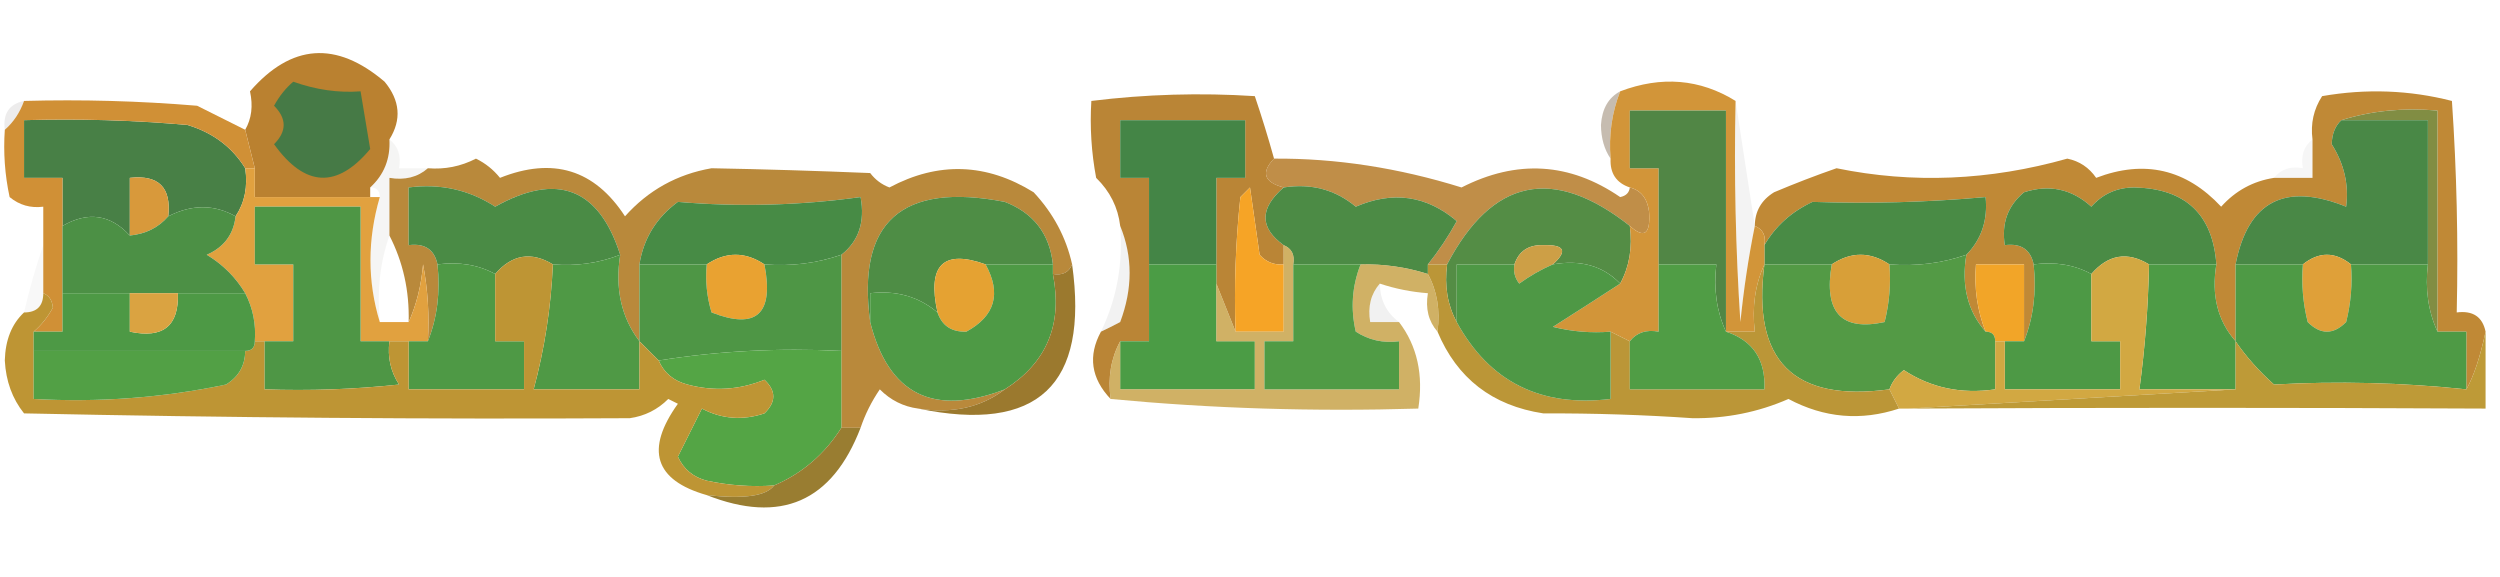 <svg width="1855" height="428" viewBox="0 0 1855 428" fill="none" xmlns="http://www.w3.org/2000/svg">
<path opacity="0.047" fill-rule="evenodd" clip-rule="evenodd" d="M1287.8 74.898C1292.56 105.809 1297.31 136.721 1302.07 167.632C1297.35 191.08 1293.79 214.857 1291.37 238.965C1287.8 184.328 1286.62 129.639 1287.8 74.898Z" fill="#0F0801"/>
<path opacity="0.078" fill-rule="evenodd" clip-rule="evenodd" d="M17.838 74.898C14.756 83.526 9.999 90.659 3.569 96.298C2.037 84.323 6.793 77.19 17.838 74.898Z" fill="#120A01"/>
<path fill-rule="evenodd" clip-rule="evenodd" d="M288.953 103.43C289.727 117.795 284.97 129.685 274.684 139.097C274.684 141.475 274.684 143.853 274.684 146.23C246.145 146.23 217.607 146.23 189.068 146.23C189.068 139.097 189.068 131.964 189.068 124.83C186.69 115.319 184.312 105.808 181.934 96.297C186.672 88.108 187.861 78.597 185.501 67.764C216.182 32.483 249.477 30.105 285.386 60.63C296.884 74.582 298.074 88.848 288.953 103.43Z" fill="#BA8130"/>
<path fill-rule="evenodd" clip-rule="evenodd" d="M217.605 60.633C234.518 66.642 251.166 69.02 267.547 67.766C269.925 82.033 272.304 96.299 274.682 110.566C250.071 140.123 226.288 138.934 203.336 106.999C212.849 97.489 212.849 87.977 203.336 78.466C207.3 71.254 212.056 65.309 217.605 60.633Z" fill="#467A46"/>
<path opacity="0.329" fill-rule="evenodd" clip-rule="evenodd" d="M1202.18 67.766C1195.98 83.58 1193.61 100.225 1195.05 117.699C1190.4 110.932 1188.01 102.61 1187.91 92.732C1188.68 80.74 1193.44 72.418 1202.18 67.766Z" fill="#543511"/>
<path opacity="0.043" fill-rule="evenodd" clip-rule="evenodd" d="M288.953 103.43C295.403 108.487 297.78 115.621 296.087 124.83C303.222 124.83 310.357 124.83 317.491 124.83C309.874 131.496 300.361 133.873 288.953 131.963C288.953 146.23 288.953 160.496 288.953 174.763C281.984 194.643 279.606 216.043 281.818 238.963C272.584 208.77 272.584 177.858 281.818 146.23C281.818 141.474 279.44 139.096 274.684 139.096C284.97 129.684 289.727 117.795 288.953 103.43Z" fill="#22190A"/>
<path opacity="0.039" fill-rule="evenodd" clip-rule="evenodd" d="M1715.87 103.43C1715.87 112.941 1715.87 122.452 1715.87 131.963C1706.36 131.963 1696.85 131.963 1687.34 131.963C1692.39 125.514 1699.53 123.137 1708.74 124.83C1707.05 115.621 1709.42 108.487 1715.87 103.43Z" fill="#020100"/>
<path fill-rule="evenodd" clip-rule="evenodd" d="M181.932 124.837C183.962 138.495 181.583 150.383 174.797 160.503C158.918 151.542 142.271 151.542 124.855 160.503C127.233 139.103 117.721 129.593 96.317 131.97C96.317 146.237 96.317 160.503 96.317 174.77C81.885 159.07 65.237 156.693 46.374 167.637C46.374 155.748 46.374 143.859 46.374 131.97C36.862 131.97 27.349 131.97 17.836 131.97C17.836 117.703 17.836 103.437 17.836 89.17C58.335 87.985 98.765 89.174 139.124 92.737C158.002 98.473 172.271 109.173 181.932 124.837Z" fill="#488046"/>
<path fill-rule="evenodd" clip-rule="evenodd" d="M17.838 74.897C60.712 73.712 103.519 74.901 146.262 78.464C158.342 84.503 170.233 90.447 181.935 96.297C184.313 105.808 186.691 115.32 189.069 124.83C186.691 124.83 184.313 124.83 181.935 124.83C172.274 109.166 158.004 98.466 139.127 92.73C98.767 89.168 58.338 87.979 17.838 89.164C17.838 103.43 17.838 117.697 17.838 131.964C27.351 131.964 36.864 131.964 46.377 131.964C46.377 143.853 46.377 155.741 46.377 167.63C46.377 184.275 46.377 200.92 46.377 217.564C46.377 227.075 46.377 236.586 46.377 246.097C39.242 246.097 32.108 246.097 24.973 246.097C30.522 241.42 35.278 235.476 39.242 228.264C38.743 222.808 36.365 219.241 32.108 217.564C32.108 205.675 32.108 193.786 32.108 181.897C32.108 172.386 32.108 162.875 32.108 153.364C22.675 154.576 14.351 152.198 7.137 146.23C3.593 129.754 2.404 113.109 3.569 96.297C9.999 90.658 14.756 83.525 17.838 74.897Z" fill="#D09036"/>
<path opacity="0.882" fill-rule="evenodd" clip-rule="evenodd" d="M945.337 117.697C991.291 117.389 1037.67 124.522 1084.46 139.097C1125.5 118.176 1164.74 120.555 1202.18 146.23C1206.51 145.349 1208.89 142.971 1209.32 139.097C1217.52 141.174 1222.27 147.118 1223.59 156.93C1224.84 173.762 1220.08 177.328 1209.32 167.63C1152.44 122.81 1107.26 132.32 1073.76 196.164C1069 196.164 1064.25 196.164 1059.49 196.164C1067.44 186.282 1074.57 175.582 1080.9 164.064C1058.5 145.06 1033.53 141.493 1005.98 153.364C990.749 140.677 972.913 135.921 952.472 139.097C937.832 135.154 935.456 128.021 945.337 117.697Z" fill="#B77F30"/>
<path fill-rule="evenodd" clip-rule="evenodd" d="M945.336 117.698C935.455 128.022 937.831 135.156 952.471 139.098C934.527 154.666 934.527 168.933 952.471 181.898C952.471 186.654 952.471 191.409 952.471 196.165C945.365 196.777 939.422 194.399 934.634 189.032C932.259 172.388 929.876 155.743 927.5 139.098C925.124 141.476 922.741 143.854 920.365 146.232C916.805 179.436 915.614 212.725 916.798 246.098C912.039 234.209 907.287 222.321 902.529 210.432C902.529 205.676 902.529 200.921 902.529 196.165C902.529 174.765 902.529 153.365 902.529 131.965C909.663 131.965 916.798 131.965 923.933 131.965C923.933 117.698 923.933 103.432 923.933 89.165C893.018 89.165 862.097 89.165 831.183 89.165C831.183 103.432 831.183 117.698 831.183 131.965C838.317 131.965 845.452 131.965 852.586 131.965C852.586 153.365 852.586 174.765 852.586 196.165C852.586 215.188 852.586 234.209 852.586 253.232C845.452 253.232 838.317 253.232 831.183 253.232C824.326 265.819 821.943 280.086 824.048 296.032C809.536 280.661 807.16 264.016 816.913 246.098C821.551 243.931 826.31 241.552 831.183 238.965C840.5 214.143 840.5 190.364 831.183 167.632C829.549 153.843 823.606 141.954 813.346 131.965C809.8 113.09 808.609 94.068 809.779 74.898C850.153 69.907 890.578 68.718 931.067 71.332C936.275 86.697 941.034 102.152 945.336 117.698Z" fill="#BA8536"/>
<path fill-rule="evenodd" clip-rule="evenodd" d="M124.855 160.499C117.623 168.872 108.11 173.628 96.316 174.766C96.316 160.499 96.316 146.233 96.316 131.966C117.72 129.588 127.233 139.099 124.855 160.499Z" fill="#D8993B"/>
<path fill-rule="evenodd" clip-rule="evenodd" d="M1844.3 246.101C1840.33 264.774 1835.57 279.041 1830.03 288.901C1830.03 274.634 1830.03 260.367 1830.03 246.101C1822.89 246.101 1815.76 246.101 1808.62 246.101C1808.62 191.412 1808.62 136.723 1808.62 82.034C1783.35 79.803 1759.57 82.181 1737.28 89.167C1732.72 93.424 1730.34 99.37 1730.14 107.001C1739.4 121.676 1742.96 137.132 1740.85 153.367C1695.33 135.087 1667.98 149.354 1658.8 196.167C1658.8 215.19 1658.8 234.212 1658.8 253.234C1645.46 238.002 1640.7 218.98 1644.53 196.167C1641.84 159.012 1621.63 139.99 1583.88 139.101C1570.96 139.054 1560.25 143.809 1551.78 153.367C1537.25 140.209 1520.6 136.643 1501.84 142.667C1489.76 152.659 1485.01 165.737 1487.57 181.901C1499.55 180.368 1506.68 185.124 1508.97 196.167C1511.15 216.75 1508.78 235.772 1501.84 253.234C1501.84 234.212 1501.84 215.19 1501.84 196.167C1489.94 196.167 1478.06 196.167 1466.16 196.167C1464.72 213.641 1467.1 230.286 1473.3 246.101C1459.96 230.869 1455.2 211.847 1459.03 189.034C1470.26 177.523 1475.02 163.256 1473.3 146.234C1430.03 150.113 1387.23 151.302 1344.87 149.801C1329.27 157.112 1317.38 167.812 1309.2 181.901C1310.43 174.827 1308.05 170.071 1302.07 167.634C1302.14 156.81 1306.9 148.487 1316.34 142.667C1331.74 136.162 1347.19 130.217 1362.71 124.834C1419.1 136.39 1476.17 134.012 1533.94 117.701C1542.94 119.549 1550.07 124.305 1555.35 131.967C1591.1 118.303 1622.03 125.436 1648.1 153.367C1658.71 141.526 1671.79 134.393 1687.34 131.967C1696.85 131.967 1706.36 131.967 1715.87 131.967C1715.87 122.456 1715.87 112.945 1715.87 103.434C1714.35 91.707 1716.73 81.007 1723.01 71.334C1755.74 65.634 1787.84 66.823 1819.33 74.901C1822.89 127.158 1824.08 179.469 1822.89 231.834C1834.87 230.302 1842.01 235.058 1844.3 246.101Z" fill="#C08936"/>
<path fill-rule="evenodd" clip-rule="evenodd" d="M1737.28 89.17C1759.57 82.184 1783.35 79.805 1808.62 82.037C1808.62 136.726 1808.62 191.414 1808.62 246.103C1801.72 231.071 1799.33 214.426 1801.49 196.17C1801.49 160.503 1801.49 124.837 1801.49 89.17C1780.09 89.17 1758.68 89.17 1737.28 89.17Z" fill="#818D43"/>
<path opacity="0.961" fill-rule="evenodd" clip-rule="evenodd" d="M795.511 196.17C793.071 202.149 788.319 204.527 781.242 203.303C781.242 200.926 781.242 198.547 781.242 196.17C778.816 173.523 766.922 158.067 745.569 149.803C668.896 135.006 635.601 164.728 645.684 238.97C659.209 292.61 692.504 309.254 745.569 288.903C727.818 302.369 706.415 307.125 681.357 303.17C670.339 301.721 660.826 296.965 652.819 288.903C646.666 297.933 641.909 307.444 638.549 317.436C633.793 317.436 629.037 317.436 624.28 317.436C624.28 298.414 624.28 279.392 624.28 260.37C624.28 236.592 624.28 212.814 624.28 189.036C637.179 178.922 641.935 164.655 638.549 146.236C593.104 152.495 547.918 153.684 502.992 149.803C487.055 161.487 477.542 176.942 474.453 196.17C474.453 215.192 474.453 234.214 474.453 253.236C460.984 235.49 456.228 214.09 460.184 189.036C444.336 139.537 413.42 127.648 367.434 153.37C348.083 140.813 326.679 136.057 303.222 139.103C303.222 153.37 303.222 167.636 303.222 181.903C315.2 180.371 322.335 185.127 324.626 196.17C326.812 216.752 324.434 235.775 317.492 253.236C318.662 234.067 317.473 215.045 313.924 196.17C312.562 211.919 308.995 226.185 303.222 238.97C303.844 215.867 299.088 194.467 288.953 174.77C288.953 160.503 288.953 146.236 288.953 131.97C300.361 133.88 309.875 131.503 317.492 124.836C330.066 125.854 341.957 123.477 353.165 117.703C360.139 121.104 366.085 125.859 371.001 131.97C410.267 116.293 441.183 125.804 463.751 160.503C480.988 141.185 502.392 129.296 527.963 124.836C566.57 125.557 605.811 126.746 645.684 128.403C649.432 133.342 654.188 136.909 659.953 139.103C696.206 119.769 731.877 120.958 766.972 142.67C781.527 158.257 791.045 176.09 795.511 196.17Z" fill="#B78534"/>
<path fill-rule="evenodd" clip-rule="evenodd" d="M460.184 189.036C444.367 195.232 427.719 197.61 410.242 196.17C394.183 186.435 379.914 188.812 367.434 203.303C354.844 196.445 340.575 194.067 324.627 196.17C322.335 185.126 315.2 180.371 303.223 181.903C303.223 167.636 303.223 153.369 303.223 139.103C326.679 136.057 348.083 140.813 367.434 153.369C413.42 127.647 444.337 139.537 460.184 189.036Z" fill="#4A8B45"/>
<path fill-rule="evenodd" clip-rule="evenodd" d="M624.28 189.034C606.055 195.369 587.029 197.747 567.203 196.168C552.934 186.657 538.665 186.657 524.395 196.168C507.748 196.168 491.1 196.168 474.453 196.168C477.542 176.94 487.055 161.485 502.992 149.801C547.918 153.682 593.104 152.493 638.549 146.234C641.935 164.653 637.179 178.92 624.28 189.034Z" fill="#478B45"/>
<path fill-rule="evenodd" clip-rule="evenodd" d="M781.241 196.165C764.596 196.165 747.944 196.165 731.299 196.165C699.776 184.847 687.885 196.735 695.626 231.831C681.671 220.073 665.024 215.317 645.683 217.565C645.683 224.698 645.683 231.831 645.683 238.965C635.601 164.723 668.896 135.001 745.568 149.798C766.922 158.062 778.815 173.518 781.241 196.165Z" fill="#4E8D45"/>
<path fill-rule="evenodd" clip-rule="evenodd" d="M902.53 196.164C885.885 196.164 869.232 196.164 852.587 196.164C852.587 174.764 852.587 153.364 852.587 131.964C845.453 131.964 838.318 131.964 831.184 131.964C831.184 117.697 831.184 103.431 831.184 89.164C862.098 89.164 893.019 89.164 923.934 89.164C923.934 103.431 923.934 117.697 923.934 131.964C916.799 131.964 909.664 131.964 902.53 131.964C902.53 153.364 902.53 174.764 902.53 196.164Z" fill="#448546"/>
<path fill-rule="evenodd" clip-rule="evenodd" d="M952.469 139.102C972.91 135.926 990.747 140.682 1005.98 153.369C1033.53 141.498 1058.5 145.065 1080.89 164.069C1074.57 175.587 1067.44 186.287 1059.49 196.169C1059.49 198.546 1059.49 200.925 1059.49 203.302C1043.34 198.176 1026.69 195.798 1009.55 196.169C992.901 196.169 976.249 196.169 959.604 196.169C960.831 189.095 958.448 184.34 952.469 181.902C934.526 168.937 934.526 154.67 952.469 139.102Z" fill="#4C8B45"/>
<path fill-rule="evenodd" clip-rule="evenodd" d="M1209.32 167.63C1211.42 183.575 1209.04 197.842 1202.18 210.43C1189.49 197.279 1172.85 192.523 1152.24 196.163C1163.33 186.215 1160.95 181.459 1145.11 181.896C1134.13 181.564 1127 186.32 1123.7 196.163C1109.43 196.163 1095.16 196.163 1080.89 196.163C1080.89 210.43 1080.89 224.696 1080.89 238.963C1074.04 226.375 1071.66 212.109 1073.76 196.163C1107.26 132.32 1152.44 122.809 1209.32 167.63Z" fill="#548D45"/>
<path fill-rule="evenodd" clip-rule="evenodd" d="M1459.03 189.034C1440.81 195.369 1421.78 197.747 1401.95 196.168C1387.68 186.657 1373.41 186.657 1359.15 196.168C1342.5 196.168 1325.85 196.168 1309.2 196.168C1309.2 191.412 1309.2 186.657 1309.2 181.901C1317.38 167.813 1329.27 157.113 1344.88 149.801C1387.23 151.302 1430.03 150.113 1473.3 146.234C1475.02 163.257 1470.27 177.523 1459.03 189.034Z" fill="#498B45"/>
<path fill-rule="evenodd" clip-rule="evenodd" d="M1644.53 196.169C1627.88 196.169 1611.23 196.169 1594.59 196.169C1578.53 186.434 1564.26 188.811 1551.78 203.302C1539.19 196.444 1524.92 194.066 1508.97 196.169C1506.68 185.125 1499.55 180.37 1487.57 181.902C1485.01 165.738 1489.76 152.66 1501.84 142.669C1520.6 136.644 1537.25 140.21 1551.78 153.369C1560.25 143.81 1570.96 139.055 1583.88 139.102C1621.63 139.991 1641.84 159.013 1644.53 196.169Z" fill="#4A8B45"/>
<path fill-rule="evenodd" clip-rule="evenodd" d="M1737.28 89.164C1758.68 89.164 1780.09 89.164 1801.49 89.164C1801.49 124.831 1801.49 160.497 1801.49 196.164C1782.46 196.164 1763.44 196.164 1744.41 196.164C1732.52 186.653 1720.63 186.653 1708.74 196.164C1692.09 196.164 1675.44 196.164 1658.8 196.164C1667.98 149.351 1695.33 135.084 1740.84 153.364C1742.96 137.129 1739.4 121.673 1730.14 106.997C1730.34 99.366 1732.72 93.421 1737.28 89.164Z" fill="#498846"/>
<path opacity="0.031" fill-rule="evenodd" clip-rule="evenodd" d="M32.105 181.898C32.105 193.788 32.105 205.676 32.105 217.565C32.105 227.076 27.349 231.832 17.836 231.832C21.87 214.34 26.627 197.696 32.105 181.898Z" fill="#030200"/>
<path fill-rule="evenodd" clip-rule="evenodd" d="M181.933 124.836C184.311 124.836 186.69 124.836 189.068 124.836C189.068 131.969 189.068 139.103 189.068 146.236C217.606 146.236 246.145 146.236 274.683 146.236C277.061 146.236 279.44 146.236 281.818 146.236C272.583 177.864 272.583 208.776 281.818 238.969C288.952 238.969 296.087 238.969 303.221 238.969C308.994 226.185 312.561 211.918 313.923 196.169C317.472 215.044 318.661 234.067 317.491 253.236C312.734 253.236 307.978 253.236 303.221 253.236C298.465 253.236 293.709 253.236 288.952 253.236C281.818 253.236 274.683 253.236 267.548 253.236C267.548 219.947 267.548 186.658 267.548 153.369C241.388 153.369 215.228 153.369 189.068 153.369C189.068 167.636 189.068 181.903 189.068 196.169C198.58 196.169 208.093 196.169 217.606 196.169C217.606 215.192 217.606 234.213 217.606 253.236C210.471 253.236 203.337 253.236 196.202 253.236C193.824 253.236 191.446 253.236 189.068 253.236C190.024 240.457 187.646 228.567 181.933 217.569C174.95 205.832 165.438 196.321 153.395 189.036C166.153 183.453 173.287 173.943 174.798 160.503C181.584 150.383 183.963 138.494 181.933 124.836Z" fill="#E1A13F"/>
<path opacity="0.054" fill-rule="evenodd" clip-rule="evenodd" d="M831.183 167.633C840.501 190.365 840.501 214.144 831.183 238.966C826.31 241.553 821.552 243.932 816.914 246.099C828.665 221.698 833.416 195.543 831.183 167.633Z" fill="#0B0601"/>
<path fill-rule="evenodd" clip-rule="evenodd" d="M1152.24 196.169C1143.53 199.938 1135.21 204.694 1127.27 210.436C1123.96 206.196 1122.77 201.44 1123.7 196.169C1127 186.326 1134.13 181.57 1145.11 181.903C1160.95 181.465 1163.33 186.221 1152.24 196.169Z" fill="#CD9F46"/>
<path fill-rule="evenodd" clip-rule="evenodd" d="M174.798 160.502C173.287 173.942 166.152 183.453 153.394 189.036C165.437 196.321 174.95 205.832 181.933 217.569C165.285 217.569 148.638 217.569 131.99 217.569C120.099 217.569 108.209 217.569 96.317 217.569C79.67 217.569 63.022 217.569 46.375 217.569C46.375 200.925 46.375 184.28 46.375 167.636C65.238 156.692 81.885 159.069 96.317 174.769C108.111 173.631 117.623 168.875 124.856 160.502C142.271 151.541 158.919 151.541 174.798 160.502Z" fill="#4C9045"/>
<path fill-rule="evenodd" clip-rule="evenodd" d="M1287.8 74.897C1286.62 129.638 1287.8 184.327 1291.37 238.964C1293.79 214.856 1297.35 191.079 1302.07 167.631C1308.05 170.068 1310.43 174.824 1309.2 181.897C1309.2 186.653 1309.2 191.408 1309.2 196.164C1302.3 211.197 1299.91 227.841 1302.07 246.097C1294.93 246.097 1287.8 246.097 1280.67 246.097C1280.67 191.408 1280.67 136.72 1280.67 82.031C1256.89 82.031 1233.1 82.031 1209.32 82.031C1209.32 96.297 1209.32 110.564 1209.32 124.831C1216.45 124.831 1223.59 124.831 1230.72 124.831C1230.72 148.608 1230.72 172.386 1230.72 196.164C1230.72 212.808 1230.72 229.453 1230.72 246.097C1221.51 244.404 1214.38 246.782 1209.32 253.231C1204.56 250.853 1199.81 248.475 1195.05 246.097C1180.59 247.254 1166.32 246.065 1152.24 242.531C1169.35 231.658 1186 220.958 1202.18 210.431C1209.04 197.843 1211.42 183.576 1209.32 167.631C1220.09 177.328 1224.84 173.762 1223.59 156.931C1222.28 147.118 1217.52 141.174 1209.32 139.097C1199.29 135.722 1194.53 128.589 1195.05 117.697C1193.61 100.223 1195.98 83.579 1202.18 67.764C1232.82 56.168 1261.36 58.546 1287.8 74.897Z" fill="#D29539"/>
<path fill-rule="evenodd" clip-rule="evenodd" d="M1280.66 246.098C1273.76 231.065 1271.37 214.421 1273.53 196.165C1259.26 196.165 1244.99 196.165 1230.72 196.165C1230.72 172.387 1230.72 148.609 1230.72 124.831C1223.59 124.831 1216.45 124.831 1209.32 124.831C1209.32 110.565 1209.32 96.298 1209.32 82.031C1233.1 82.031 1256.88 82.031 1280.66 82.031C1280.66 136.72 1280.66 191.409 1280.66 246.098Z" fill="#518645"/>
<path fill-rule="evenodd" clip-rule="evenodd" d="M1401.95 196.164C1403.11 210.626 1401.92 224.892 1398.38 238.964C1366.16 245.945 1353.08 231.678 1359.14 196.164C1373.41 186.654 1387.68 186.654 1401.95 196.164Z" fill="#D89F38"/>
<path fill-rule="evenodd" clip-rule="evenodd" d="M1744.41 196.164C1745.57 210.626 1744.38 224.892 1740.85 238.964C1731.33 248.475 1721.82 248.475 1712.31 238.964C1708.78 224.892 1707.58 210.626 1708.74 196.164C1720.63 186.654 1732.52 186.654 1744.41 196.164Z" fill="#DFA039"/>
<path fill-rule="evenodd" clip-rule="evenodd" d="M567.2 196.164C574.393 233.024 561.313 244.914 527.96 231.831C524.439 220.174 523.25 208.285 524.393 196.164C538.662 186.654 552.931 186.654 567.2 196.164Z" fill="#E9A231"/>
<path fill-rule="evenodd" clip-rule="evenodd" d="M731.298 196.163C743.135 217.801 738.376 234.446 717.029 246.097C706.058 246.429 698.924 241.673 695.625 231.83C687.884 196.734 699.775 184.845 731.298 196.163Z" fill="#E5A232"/>
<path fill-rule="evenodd" clip-rule="evenodd" d="M952.471 196.168C952.471 212.812 952.471 229.457 952.471 246.102C940.578 246.102 928.692 246.102 916.798 246.102C915.614 212.728 916.806 179.439 920.366 146.235C922.742 143.857 925.124 141.479 927.5 139.102C929.876 155.746 932.259 172.391 934.635 189.035C939.422 194.402 945.365 196.78 952.471 196.168Z" fill="#F6A426"/>
<path fill-rule="evenodd" clip-rule="evenodd" d="M1501.84 253.231C1497.08 253.231 1492.32 253.231 1487.57 253.231C1485.19 253.231 1482.81 253.231 1480.43 253.231C1480.43 248.475 1478.06 246.097 1473.3 246.097C1467.1 230.283 1464.72 213.638 1466.16 196.164C1478.06 196.164 1489.94 196.164 1501.84 196.164C1501.84 215.187 1501.84 234.208 1501.84 253.231Z" fill="#F2A528"/>
<path fill-rule="evenodd" clip-rule="evenodd" d="M288.951 253.234C287.428 264.96 289.806 275.66 296.086 285.334C262.875 288.895 229.58 290.083 196.201 288.901C196.201 277.011 196.201 265.123 196.201 253.234C203.336 253.234 210.47 253.234 217.605 253.234C217.605 234.211 217.605 215.19 217.605 196.167C208.092 196.167 198.579 196.167 189.066 196.167C189.066 181.901 189.066 167.634 189.066 153.367C215.227 153.367 241.387 153.367 267.547 153.367C267.547 186.656 267.547 219.945 267.547 253.234C274.682 253.234 281.816 253.234 288.951 253.234Z" fill="#4E9645"/>
<path fill-rule="evenodd" clip-rule="evenodd" d="M324.627 196.17C340.575 194.067 354.844 196.445 367.434 203.303C367.434 219.947 367.434 236.592 367.434 253.236C374.569 253.236 381.703 253.236 388.838 253.236C388.838 265.125 388.838 277.014 388.838 288.903C360.3 288.903 331.761 288.903 303.223 288.903C303.223 277.014 303.223 265.125 303.223 253.236C307.979 253.236 312.735 253.236 317.492 253.236C324.435 235.775 326.813 216.752 324.627 196.17Z" fill="#4E9945"/>
<path fill-rule="evenodd" clip-rule="evenodd" d="M460.184 189.031C456.228 214.085 460.985 235.485 474.453 253.231C474.453 265.12 474.453 277.009 474.453 288.898C448.293 288.898 422.133 288.898 395.973 288.898C404.127 258.623 408.883 227.712 410.242 196.165C427.719 197.606 444.367 195.227 460.184 189.031Z" fill="#4F9945"/>
<path fill-rule="evenodd" clip-rule="evenodd" d="M624.28 189.031C624.28 212.809 624.28 236.587 624.28 260.365C577.747 258.057 532.562 260.434 488.722 267.498C483.966 262.742 479.21 257.987 474.453 253.231C474.453 234.209 474.453 215.187 474.453 196.165C491.1 196.165 507.748 196.165 524.395 196.165C523.252 208.286 524.442 220.175 527.963 231.831C561.316 244.914 574.396 233.025 567.203 196.165C587.029 197.744 606.055 195.366 624.28 189.031Z" fill="#4E9645"/>
<path fill-rule="evenodd" clip-rule="evenodd" d="M1508.97 196.17C1524.92 194.067 1539.19 196.445 1551.78 203.303C1551.78 219.947 1551.78 236.592 1551.78 253.236C1558.91 253.236 1566.05 253.236 1573.18 253.236C1573.18 265.125 1573.18 277.014 1573.18 288.903C1544.64 288.903 1516.1 288.903 1487.57 288.903C1487.57 277.014 1487.57 265.125 1487.57 253.236C1492.33 253.236 1497.08 253.236 1501.84 253.236C1508.78 235.775 1511.15 216.752 1508.97 196.17Z" fill="#4D9945"/>
<path fill-rule="evenodd" clip-rule="evenodd" d="M1459.03 189.031C1455.2 211.844 1459.96 230.866 1473.3 246.098C1478.06 246.098 1480.43 248.475 1480.43 253.231C1480.43 265.12 1480.43 277.009 1480.43 288.898C1455.25 292.544 1432.66 287.788 1412.65 274.631C1407.54 278.513 1403.97 283.269 1401.95 288.898C1330.76 298.561 1299.84 267.65 1309.2 196.165C1325.85 196.165 1342.5 196.165 1359.14 196.165C1353.08 231.679 1366.16 245.945 1398.38 238.965C1401.92 224.893 1403.11 210.626 1401.95 196.165C1421.78 197.744 1440.81 195.366 1459.03 189.031Z" fill="#539A45"/>
<path fill-rule="evenodd" clip-rule="evenodd" d="M731.299 196.164C747.944 196.164 764.596 196.164 781.241 196.164C781.241 198.542 781.241 200.92 781.241 203.297C788.626 240.578 776.732 269.112 745.568 288.897C692.504 309.248 659.209 292.604 645.684 238.964C645.684 231.831 645.684 224.697 645.684 217.564C665.024 215.316 681.671 220.072 695.626 231.831C698.924 241.674 706.059 246.43 717.03 246.097C738.377 234.447 743.135 217.802 731.299 196.164Z" fill="#4E9A45"/>
<path fill-rule="evenodd" clip-rule="evenodd" d="M1658.8 196.164C1675.44 196.164 1692.09 196.164 1708.74 196.164C1707.58 210.625 1708.77 224.892 1712.31 238.964C1721.82 248.475 1731.33 248.475 1740.84 238.964C1744.38 224.892 1745.57 210.625 1744.41 196.164C1763.44 196.164 1782.46 196.164 1801.49 196.164C1799.33 214.42 1801.72 231.065 1808.62 246.097C1815.76 246.097 1822.89 246.097 1830.03 246.097C1830.03 260.364 1830.03 274.631 1830.03 288.897C1781.76 283.855 1734.2 282.666 1687.34 285.331C1676.13 275.367 1666.62 264.667 1658.8 253.231C1658.8 234.208 1658.8 215.187 1658.8 196.164Z" fill="#4E9A45"/>
<path fill-rule="evenodd" clip-rule="evenodd" d="M852.587 196.164C869.232 196.164 885.885 196.164 902.53 196.164C902.53 200.92 902.53 205.675 902.53 210.431C902.53 224.697 902.53 238.964 902.53 253.231C912.04 253.231 921.558 253.231 931.068 253.231C931.068 265.12 931.068 277.008 931.068 288.897C897.771 288.897 864.481 288.897 831.184 288.897C831.184 277.008 831.184 265.12 831.184 253.231C838.318 253.231 845.453 253.231 852.587 253.231C852.587 234.208 852.587 215.187 852.587 196.164Z" fill="#4B9C45"/>
<path fill-rule="evenodd" clip-rule="evenodd" d="M1594.59 196.164C1611.23 196.164 1627.88 196.164 1644.53 196.164C1640.71 218.977 1645.46 237.999 1658.8 253.231C1658.8 265.12 1658.8 277.008 1658.8 288.897C1635.02 288.897 1611.23 288.897 1587.45 288.897C1591.59 258.153 1593.97 227.241 1594.59 196.164Z" fill="#4D9B45"/>
<path fill-rule="evenodd" clip-rule="evenodd" d="M795.509 196.164C808.045 285.879 769.989 321.546 681.355 303.164C706.414 307.119 727.816 302.364 745.567 288.897C776.731 269.112 788.624 240.578 781.24 203.297C788.318 204.521 793.069 202.143 795.509 196.164Z" fill="#9B792E"/>
<path fill-rule="evenodd" clip-rule="evenodd" d="M1594.59 196.165C1593.97 227.242 1591.59 258.153 1587.45 288.898C1611.23 288.898 1635.02 288.898 1658.8 288.898C1577.94 293.654 1497.08 298.409 1416.22 303.165C1413.85 303.165 1411.46 303.165 1409.09 303.165C1406.71 298.409 1404.33 293.654 1401.95 288.898C1403.97 283.269 1407.54 278.513 1412.66 274.632C1432.66 287.788 1455.25 292.544 1480.43 288.898C1480.43 277.009 1480.43 265.121 1480.43 253.231C1482.81 253.231 1485.19 253.231 1487.57 253.231C1487.57 265.121 1487.57 277.009 1487.57 288.898C1516.11 288.898 1544.65 288.898 1573.18 288.898C1573.18 277.009 1573.18 265.121 1573.18 253.231C1566.05 253.231 1558.91 253.231 1551.78 253.231C1551.78 236.587 1551.78 219.942 1551.78 203.298C1564.26 188.808 1578.53 186.43 1594.59 196.165Z" fill="#D2A842"/>
<path fill-rule="evenodd" clip-rule="evenodd" d="M624.28 260.368C624.28 279.391 624.28 298.412 624.28 317.435C611.847 337.028 595.199 351.295 574.338 360.235C557.523 361.4 540.875 360.21 524.396 356.668C514.336 354.044 507.201 348.1 502.992 338.835C508.937 326.946 514.883 315.057 520.828 303.168C535.554 310.953 551.011 312.143 567.203 306.735C575.986 298.298 575.986 289.976 567.203 281.768C548.633 289.342 529.608 290.531 510.127 285.335C499.836 282.647 492.702 276.703 488.723 267.501C532.562 260.438 577.748 258.06 624.28 260.368Z" fill="#54A545"/>
<path opacity="0.994" fill-rule="evenodd" clip-rule="evenodd" d="M410.239 196.165C408.881 227.712 404.124 258.624 395.97 288.898C422.131 288.898 448.291 288.898 474.451 288.898C474.451 277.009 474.451 265.121 474.451 253.231C479.208 257.987 483.964 262.742 488.72 267.498C492.699 276.699 499.834 282.644 510.124 285.331C529.605 290.527 548.63 289.338 567.201 281.765C575.984 289.973 575.984 298.295 567.201 306.731C551.009 312.139 535.551 310.95 520.826 303.165C514.881 315.054 508.935 326.942 502.989 338.831C507.199 348.097 514.334 354.041 524.393 356.665C540.873 360.207 557.521 361.396 574.336 360.231C568.593 368.081 551.946 370.459 524.393 367.365C485.705 356.317 478.571 333.728 502.989 299.598C500.612 298.409 498.233 297.221 495.855 296.031C487.926 303.959 478.414 308.715 467.316 310.298C317.978 311.123 168.151 309.935 17.836 306.731C9.131 295.851 4.374 282.773 3.566 267.498C3.967 252.235 8.723 240.346 17.836 231.831C27.348 231.831 32.105 227.076 32.105 217.565C36.362 219.243 38.741 222.809 39.239 228.265C35.276 235.477 30.519 241.422 24.97 246.098C24.97 250.854 24.97 255.609 24.97 260.365C24.97 272.254 24.97 284.142 24.97 296.031C73.178 298.724 120.742 295.157 167.663 285.331C177.1 279.511 181.856 271.189 181.932 260.365C186.688 260.365 189.066 257.987 189.066 253.231C191.444 253.231 193.823 253.231 196.201 253.231C196.201 265.121 196.201 277.009 196.201 288.898C229.58 290.081 262.875 288.892 296.086 285.331C289.806 275.658 287.428 264.958 288.951 253.231C293.708 253.231 298.464 253.231 303.22 253.231C303.22 265.121 303.22 277.009 303.22 288.898C331.759 288.898 360.297 288.898 388.836 288.898C388.836 277.009 388.836 265.121 388.836 253.231C381.701 253.231 374.566 253.231 367.432 253.231C367.432 236.587 367.432 219.942 367.432 203.298C379.912 188.808 394.181 186.43 410.239 196.165Z" fill="#BE9534"/>
<path fill-rule="evenodd" clip-rule="evenodd" d="M24.973 260.367C77.293 260.367 129.614 260.367 181.934 260.367C181.859 271.191 177.103 279.514 167.665 285.334C120.745 295.159 73.18 298.726 24.973 296.034C24.973 284.145 24.973 272.256 24.973 260.367Z" fill="#52A045"/>
<path fill-rule="evenodd" clip-rule="evenodd" d="M46.377 217.57C63.024 217.57 79.672 217.57 96.319 217.57C96.319 227.081 96.319 236.593 96.319 246.104C120.93 251.408 132.821 241.897 131.992 217.57C148.639 217.57 165.287 217.57 181.934 217.57C187.647 228.568 190.025 240.458 189.069 253.237C189.069 257.993 186.691 260.37 181.934 260.37C129.614 260.37 77.293 260.37 24.973 260.37C24.973 255.615 24.973 250.859 24.973 246.104C32.107 246.104 39.242 246.104 46.377 246.104C46.377 236.593 46.377 227.081 46.377 217.57Z" fill="#4D9945"/>
<path fill-rule="evenodd" clip-rule="evenodd" d="M96.316 217.57C108.208 217.57 120.098 217.57 131.989 217.57C132.819 241.897 120.928 251.408 96.316 246.104C96.316 236.593 96.316 227.081 96.316 217.57Z" fill="#DAA341"/>
<path opacity="0.776" fill-rule="evenodd" clip-rule="evenodd" d="M952.472 181.898C958.451 184.336 960.834 189.092 959.607 196.165C959.607 215.188 959.607 234.209 959.607 253.232C952.472 253.232 945.338 253.232 938.203 253.232C938.203 265.121 938.203 277.009 938.203 288.898C971.5 288.898 1004.79 288.898 1038.09 288.898C1038.09 277.009 1038.09 265.121 1038.09 253.232C1026.36 254.755 1015.66 252.377 1005.98 246.098C1002.01 229.087 1003.2 212.443 1009.55 196.165C1026.69 195.794 1043.34 198.172 1059.49 203.298C1066.35 215.886 1068.73 230.153 1066.63 246.098C1059.96 238.483 1057.58 228.971 1059.49 217.565C1047.25 216.647 1035.36 214.27 1023.82 210.432C1017.15 218.047 1014.77 227.559 1016.68 238.965C1023.82 238.965 1030.95 238.965 1038.09 238.965C1051.56 256.711 1056.32 278.111 1052.36 303.165C974.975 305.503 898.87 303.125 824.049 296.032C821.944 280.086 824.327 265.819 831.184 253.232C831.184 265.121 831.184 277.009 831.184 288.898C864.481 288.898 897.771 288.898 931.068 288.898C931.068 277.009 931.068 265.121 931.068 253.232C921.558 253.232 912.04 253.232 902.53 253.232C902.53 238.965 902.53 224.698 902.53 210.432C907.289 222.321 912.04 234.209 916.799 246.098C928.693 246.098 940.579 246.098 952.472 246.098C952.472 229.454 952.472 212.809 952.472 196.165C952.472 191.409 952.472 186.654 952.472 181.898Z" fill="#C29B39"/>
<path fill-rule="evenodd" clip-rule="evenodd" d="M959.607 196.164C976.252 196.164 992.904 196.164 1009.55 196.164C1003.2 212.442 1002.02 229.086 1005.98 246.097C1015.66 252.376 1026.36 254.754 1038.09 253.231C1038.09 265.12 1038.09 277.008 1038.09 288.897C1004.79 288.897 971.5 288.897 938.203 288.897C938.203 277.008 938.203 265.12 938.203 253.231C945.338 253.231 952.472 253.231 959.607 253.231C959.607 234.208 959.607 215.187 959.607 196.164Z" fill="#509B45"/>
<path opacity="0.055" fill-rule="evenodd" clip-rule="evenodd" d="M1023.82 210.43C1024.01 222.551 1028.77 232.062 1038.09 238.963C1030.95 238.963 1023.82 238.963 1016.68 238.963C1014.77 227.557 1017.15 218.045 1023.82 210.43Z" fill="#0A0500"/>
<path fill-rule="evenodd" clip-rule="evenodd" d="M1059.49 203.297C1059.49 200.92 1059.49 198.542 1059.49 196.164C1064.25 196.164 1069 196.164 1073.76 196.164C1071.66 212.11 1074.04 226.377 1080.9 238.964C1105.1 283.258 1143.15 302.28 1195.05 296.031C1195.05 279.387 1195.05 262.742 1195.05 246.097C1199.81 248.475 1204.56 250.853 1209.32 253.231C1209.32 265.12 1209.32 277.008 1209.32 288.897C1242.62 288.897 1275.91 288.897 1309.2 288.897C1310.15 266.878 1300.64 252.611 1280.67 246.097C1287.8 246.097 1294.93 246.097 1302.07 246.097C1299.91 227.841 1302.3 211.197 1309.2 196.164C1299.84 267.649 1330.76 298.56 1401.95 288.897C1404.33 293.653 1406.71 298.408 1409.09 303.164C1380.86 312.513 1353.51 310.135 1327.04 296.031C1304.52 305.884 1280.73 310.64 1255.69 310.297C1219.79 307.814 1182.93 306.624 1145.11 306.731C1107.3 300.978 1081.15 280.766 1066.63 246.097C1068.73 230.152 1066.35 215.885 1059.49 203.297Z" fill="#BB9637"/>
<path fill-rule="evenodd" clip-rule="evenodd" d="M1230.72 196.164C1244.99 196.164 1259.26 196.164 1273.53 196.164C1271.37 214.42 1273.76 231.065 1280.66 246.097C1300.64 252.611 1310.15 266.878 1309.2 288.897C1275.9 288.897 1242.61 288.897 1209.32 288.897C1209.32 277.008 1209.32 265.12 1209.32 253.231C1214.37 246.782 1221.51 244.405 1230.72 246.097C1230.72 229.453 1230.72 212.808 1230.72 196.164Z" fill="#509D45"/>
<path fill-rule="evenodd" clip-rule="evenodd" d="M1123.7 196.168C1122.77 201.439 1123.96 206.194 1127.27 210.434C1135.21 204.692 1143.53 199.936 1152.24 196.168C1172.85 192.528 1189.49 197.284 1202.18 210.434C1185.99 220.962 1169.35 231.662 1152.24 242.534C1166.32 246.069 1180.59 247.257 1195.05 246.101C1195.05 262.745 1195.05 279.39 1195.05 296.034C1143.14 302.284 1105.1 283.261 1080.89 238.968C1080.89 224.701 1080.89 210.434 1080.89 196.168C1095.16 196.168 1109.43 196.168 1123.7 196.168Z" fill="#4E9845"/>
<path opacity="0.964" fill-rule="evenodd" clip-rule="evenodd" d="M1844.3 246.102C1844.3 265.124 1844.3 284.146 1844.3 303.168C1701.98 302.436 1559.29 302.436 1416.22 303.168C1497.08 298.412 1577.94 293.657 1658.8 288.902C1658.8 277.012 1658.8 265.124 1658.8 253.235C1666.62 264.671 1676.14 275.371 1687.34 285.335C1734.2 282.671 1781.76 283.859 1830.03 288.902C1835.57 279.042 1840.33 264.775 1844.3 246.102Z" fill="#BC9630"/>
<path opacity="0.98" fill-rule="evenodd" clip-rule="evenodd" d="M624.279 317.43C629.036 317.43 633.792 317.43 638.548 317.43C617.421 372.361 579.37 389.006 524.395 367.363C551.947 370.457 568.594 368.079 574.337 360.23C595.198 351.289 611.846 337.023 624.279 317.43Z" fill="#977A2D"/>
</svg>
